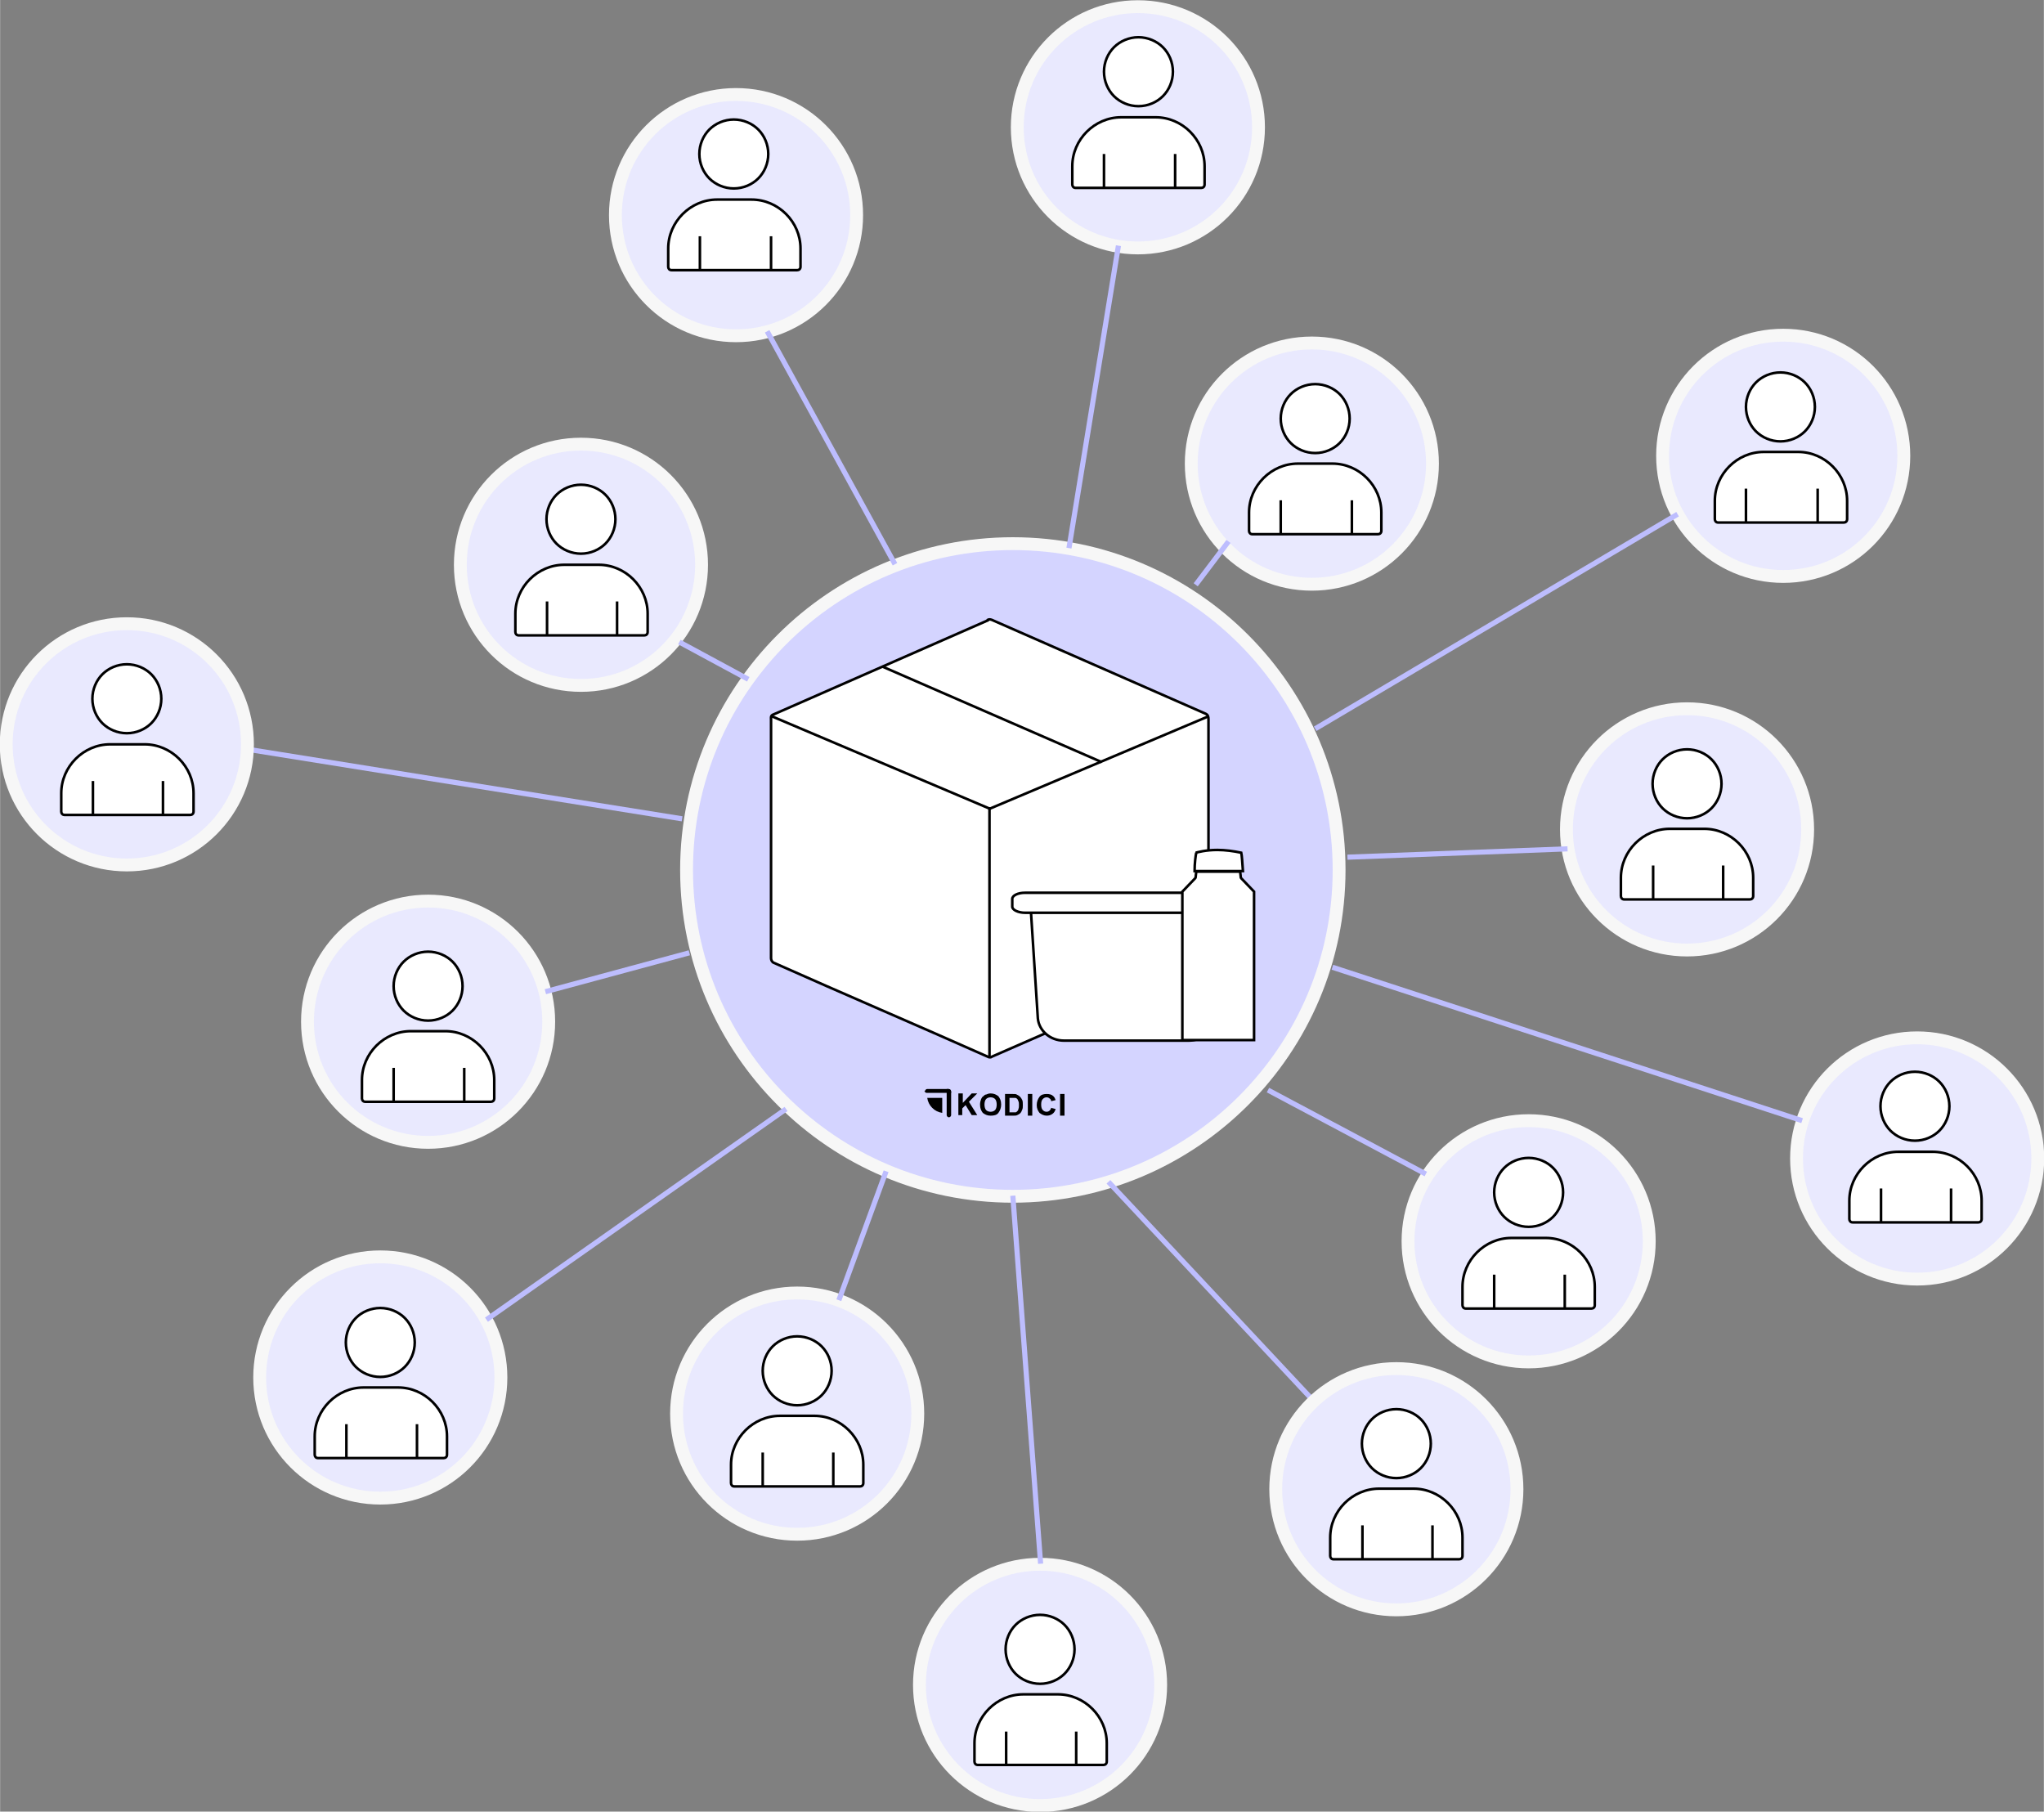 <?xml version="1.0" encoding="UTF-8"?>
<!DOCTYPE svg PUBLIC "-//W3C//DTD SVG 1.1//EN" "http://www.w3.org/Graphics/SVG/1.1/DTD/svg11.dtd">
<!-- Creator: CorelDRAW Home & Student X6 -->
<svg xmlns="http://www.w3.org/2000/svg" xml:space="preserve" width="673.028mm" height="596.451mm" version="1.1" style="shape-rendering:geometricPrecision; text-rendering:geometricPrecision; image-rendering:optimizeQuality; fill-rule:evenodd; clip-rule:evenodd"
viewBox="0 0 3677 3259"
 xmlns:xlink="http://www.w3.org/1999/xlink">
 <rect x="0" y="0" width="3677" height="3259" fill="#808080" stroke="none"/>
 <defs>
  <style type="text/css">
   <![CDATA[
    .str1 {stroke:black;stroke-width:4.626}
    .str3 {stroke:black;stroke-width:4.626;stroke-linecap:round;stroke-linejoin:round}
    .str2 {stroke:#BDBDFE;stroke-width:9.252}
    .str0 {stroke:#F7F7F7;stroke-width:23.13}
    .fil3 {fill:none}
    .fil4 {fill:black}
    .fil0 {fill:#D4D4FF}
    .fil1 {fill:#E9E9FE}
    .fil2 {fill:white}
    .fil5 {fill:black;fill-rule:nonzero}
   ]]>
  </style>
 </defs>
 <g id="Camada_x0020_2">
  <g id="_661068224">
   <path class="fil0 str0" d="M1822 978c324,0 587,263 587,587 0,324 -263,587 -587,587 -324,0 -587,-263 -587,-587 0,-324 263,-587 587,-587z"/>
   <g>
    <path class="fil1 str0" d="M2360 617c120,0 217,97 217,217 0,120 -97,217 -217,217 -120,0 -217,-97 -217,-217 0,-120 97,-217 217,-217z"/>
    <g>
     <path class="fil2 str1" d="M2334 834l63 0c48,0 88,40 88,88l0 33c0,4 -3,6 -6,6l-226 0c-4,0 -6,-3 -6,-6l0 -33c0,-48 40,-88 88,-88z"/>
     <path class="fil2 str1" d="M2366 691c17,0 33,7 44,18 11,11 18,27 18,44 0,17 -7,33 -18,44 -11,11 -27,18 -44,18 -17,0 -33,-7 -44,-18 -11,-11 -18,-27 -18,-44 0,-17 7,-33 18,-44 11,-11 27,-18 44,-18z"/>
     <line class="fil3 str1" x1="2304" y1="900" x2="2304" y2= "961" />
     <line class="fil3 str1" x1="2432" y1="900" x2="2432" y2= "961" />
    </g>
    <path class="fil1 str0" d="M770 1621c120,0 217,97 217,217 0,120 -97,217 -217,217 -120,0 -217,-97 -217,-217 0,-120 97,-217 217,-217z"/>
    <path class="fil1 str0" d="M1434 2326c120,0 217,97 217,217 0,120 -97,217 -217,217 -120,0 -217,-97 -217,-217 0,-120 97,-217 217,-217z"/>
    <path class="fil1 str0" d="M3035 1275c120,0 217,97 217,217 0,120 -97,217 -217,217 -120,0 -217,-97 -217,-217 0,-120 97,-217 217,-217z"/>
    <path class="fil1 str0" d="M3208 603c120,0 217,97 217,217 0,120 -97,217 -217,217 -120,0 -217,-97 -217,-217 0,-120 97,-217 217,-217z"/>
    <g>
     <path class="fil2 str1" d="M3172 813l63 0c48,0 88,40 88,88l0 33c0,4 -3,6 -6,6l-226 0c-4,0 -6,-3 -6,-6l0 -33c0,-48 40,-88 88,-88z"/>
     <path class="fil2 str1" d="M3203 670c17,0 33,7 44,18 11,11 18,27 18,44 0,17 -7,33 -18,44 -11,11 -27,18 -44,18 -17,0 -33,-7 -44,-18 -11,-11 -18,-27 -18,-44 0,-17 7,-33 18,-44 11,-11 27,-18 44,-18z"/>
     <line class="fil3 str1" x1="3141" y1="879" x2="3141" y2= "941" />
     <line class="fil3 str1" x1="3270" y1="879" x2="3270" y2= "941" />
    </g>
    <path class="fil1 str0" d="M2750 2016c120,0 217,97 217,217 0,120 -97,217 -217,217 -120,0 -217,-97 -217,-217 0,-120 97,-217 217,-217z"/>
    <path class="fil1 str0" d="M1324 170c120,0 217,97 217,217 0,120 -97,217 -217,217 -120,0 -217,-97 -217,-217 0,-120 97,-217 217,-217z"/>
    <g>
     <path class="fil2 str1" d="M1289 359l63 0c48,0 88,40 88,88l0 33c0,4 -3,6 -6,6l-226 0c-4,0 -6,-3 -6,-6l0 -33c0,-48 40,-88 88,-88z"/>
     <path class="fil2 str1" d="M1320 215c17,0 33,7 44,18 11,11 18,27 18,44 0,17 -7,33 -18,44 -11,11 -27,18 -44,18 -17,0 -33,-7 -44,-18 -11,-11 -18,-27 -18,-44 0,-17 7,-33 18,-44 11,-11 27,-18 44,-18z"/>
     <line class="fil3 str1" x1="1259" y1="425" x2="1259" y2= "486" />
     <line class="fil3 str1" x1="1387" y1="425" x2="1387" y2= "486" />
    </g>
    <path class="fil1 str0" d="M684 2261c120,0 217,97 217,217 0,120 -97,217 -217,217 -120,0 -217,-97 -217,-217 0,-120 97,-217 217,-217z"/>
    <path class="fil1 str0" d="M3449 1867c120,0 217,97 217,217 0,120 -97,217 -217,217 -120,0 -217,-97 -217,-217 0,-120 97,-217 217,-217z"/>
    <path class="fil1 str0" d="M1871 2814c120,0 217,97 217,217 0,120 -97,217 -217,217 -120,0 -217,-97 -217,-217 0,-120 97,-217 217,-217z"/>
    <g>
     <path class="fil2 str1" d="M1777 1116l-385 169c-6,2 -5,5 -5,10l0 429c0,3 2,7 5,8 128,57 257,112 385,169 1,1 4,1 4,1 1,0 2,0 3,-1 128,-56 257,-112 385,-169 3,-1 5,-5 5,-8l0 -430c0,-5 -1,-8 -5,-10l-385 -169c-3,-1 -5,-1 -7,0l0 0 0 0z" display="inline"/>
     <line class="fil3 str1" x1="1780" y1="1452" x2="1780" y2= "1903" />
     <line class="fil3 str1" x1="1387" y1="1288" x2="1781" y2= "1455" />
     <line class="fil3 str1" x1="2173" y1="1289" x2="1780" y2= "1455" />
    </g>
    <g>
     <path class="fil4" d="M1704 1959l2 0c3,0 5,2 5,5l0 42c0,2 -2,4 -4,4 -2,0 -4,-2 -4,-4l0 -47zm0 0z"/>
     <path class="fil4" d="M1664 1963c0,-2 2,-4 4,-4l38 0c3,0 5,2 5,5l0 2 -44 0c-2,0 -4,-2 -4,-4l0 0zm0 0z"/>
     <path class="fil4" d="M1668 1975l27 0 0 27c-14,-2 -25,-13 -27,-27zm0 0z"/>
     <path class="fil5" d="M1724 2006l0 -39 8 0 0 17 16 -17 10 0 -15 15 15 24 -10 0 -11 -18 -6 6 0 12 -8 0zm39 -19c0,-4 1,-7 2,-10 1,-2 2,-4 4,-5 2,-2 3,-3 5,-3 2,-1 5,-2 8,-2 6,0 10,2 14,5 3,4 5,8 5,15 0,6 -2,11 -5,15 -3,4 -8,5 -14,5 -6,0 -10,-2 -14,-5 -3,-4 -5,-8 -5,-15zm8 0c0,4 1,8 3,10 2,2 5,3 8,3 3,0 6,-1 8,-3 2,-2 3,-6 3,-10 0,-4 -1,-8 -3,-10 -2,-2 -5,-3 -8,-3 -3,0 -6,1 -8,3 -2,2 -3,6 -3,10zm37 -19l14 0c3,0 6,0 7,1 2,1 4,2 6,4 2,2 3,4 4,6 1,2 1,6 1,9 0,3 0,6 -1,8 -1,3 -2,5 -4,7 -1,1 -3,2 -5,3 -2,1 -4,1 -7,1l-15 0 0 -39zm8 7l0 26 6 0c2,0 4,0 5,0 1,0 2,-1 3,-2 1,-1 2,-2 2,-4 1,-2 1,-4 1,-7 0,-3 0,-5 -1,-7 -1,-2 -1,-3 -2,-4 -1,-1 -2,-2 -4,-2 -1,0 -3,0 -6,0l-3 0zm33 32l0 -39 8 0 0 39 -8 0zm42 -14l8 2c-1,4 -3,7 -6,9 -3,2 -6,3 -10,3 -5,0 -9,-2 -13,-5 -3,-4 -5,-8 -5,-14 0,-6 2,-11 5,-15 3,-4 8,-5 13,-5 5,0 9,1 12,4 2,2 3,4 4,7l-8 2c0,-2 -1,-4 -3,-5 -1,-1 -3,-2 -5,-2 -3,0 -5,1 -7,3 -2,2 -3,5 -3,10 0,5 1,8 3,10 2,2 4,3 7,3 2,0 4,-1 5,-2 1,-1 3,-3 3,-6zm16 14l0 -39 8 0 0 39 -8 0z"/>
    </g>
    <line class="fil3 str2" x1="1380" y1="596" x2="1610" y2= "1015" />
    <line class="fil3 str2" x1="2151" y1="1052" x2="2210" y2= "974" />
    <line class="fil3 str2" x1="2281" y1="1961" x2="2565" y2= "2112" />
    <line class="fil3 str2" x1="1594" y1="2107" x2="1509" y2= "2339" />
    <line class="fil3 str2" x1="2820" y1="1527" x2="2424" y2= "1542" />
    <line class="fil3 str2" x1="981" y1="1784" x2="1240" y2= "1714" />
    <line class="fil3 str2" x1="2366" y1="1311" x2="3018" y2= "925" />
    <path class="fil1 str0" d="M2047 12c120,0 217,97 217,217 0,120 -97,217 -217,217 -120,0 -217,-97 -217,-217 0,-120 97,-217 217,-217z"/>
    <g>
     <path class="fil2 str1" d="M2016 211l63 0c48,0 88,40 88,88l0 33c0,4 -3,6 -6,6l-226 0c-4,0 -6,-3 -6,-6l0 -33c0,-48 40,-88 88,-88z"/>
     <path class="fil2 str1" d="M2048 67c17,0 33,7 44,18 11,11 18,27 18,44 0,17 -7,33 -18,44 -11,11 -27,18 -44,18 -17,0 -33,-7 -44,-18 -11,-11 -18,-27 -18,-44 0,-17 7,-33 18,-44 11,-11 27,-18 44,-18z"/>
     <line class="fil3 str1" x1="1986" y1="277" x2="1986" y2= "338" />
     <line class="fil3 str1" x1="2114" y1="277" x2="2114" y2= "338" />
    </g>
    <line class="fil3 str2" x1="446" y1="1348" x2="1227" y2= "1473" />
    <line class="fil3 str2" x1="875" y1="2374" x2="1414" y2= "1995" />
    <line class="fil3 str2" x1="2012" y1="442" x2="1923" y2= "986" />
    <line class="fil3 str2" x1="2397" y1="1740" x2="3242" y2= "2016" />
    <line class="fil3 str2" x1="1994" y1="2126" x2="2376" y2= "2534" />
    <line class="fil3 str2" x1="1822" y1="2151" x2="1872" y2= "2813" />
    <path class="fil1 str0" d="M2512 2462c120,0 217,97 217,217 0,120 -97,217 -217,217 -120,0 -217,-97 -217,-217 0,-120 97,-217 217,-217z"/>
    <path class="fil1 str0" d="M228 1122c120,0 217,97 217,217 0,120 -97,217 -217,217 -120,0 -217,-97 -217,-217 0,-120 97,-217 217,-217z"/>
    <path class="fil1 str0" d="M1045 799c120,0 217,97 217,217 0,120 -97,217 -217,217 -120,0 -217,-97 -217,-217 0,-120 97,-217 217,-217z"/>
    <line class="fil3 str2" x1="1222" y1="1155" x2="1346" y2= "1222" />
    <g>
     <path class="fil2 str1" d="M3035 1348c17,0 33,7 44,18 11,11 18,27 18,44 0,17 -7,33 -18,44 -11,11 -27,18 -44,18 -17,0 -33,-7 -44,-18 -11,-11 -18,-27 -18,-44 0,-17 7,-33 18,-44 11,-11 27,-18 44,-18z"/>
     <path class="fil2 str1" d="M3066 1491c48,0 88,40 88,88l0 33c0,4 -3,6 -6,6l-226 0c-4,0 -6,-3 -6,-6l0 -33c0,-48 40,-88 88,-88l63 0z"/>
     <line class="fil2 str1" x1="3004" y1="1491" x2="3004" y2= "1491" />
     <line class="fil3 str1" x1="2974" y1="1557" x2="2974" y2= "1619" />
     <line class="fil3 str1" x1="3100" y1="1557" x2="3100" y2= "1619" />
    </g>
    <g>
     <path class="fil2 str1" d="M3445 1928c17,0 33,7 44,18 11,11 18,27 18,44 0,17 -7,33 -18,44 -11,11 -27,18 -44,18 -17,0 -33,-7 -44,-18 -11,-11 -18,-27 -18,-44 0,-17 7,-33 18,-44 11,-11 27,-18 44,-18z"/>
     <path class="fil2 str1" d="M3477 2072c48,0 88,40 88,88l0 33c0,4 -3,6 -6,6l-226 0c-4,0 -6,-3 -6,-6l0 -33c0,-48 40,-88 88,-88l63 0z"/>
     <line class="fil2 str1" x1="3414" y1="2072" x2="3414" y2= "2072" />
     <line class="fil3 str1" x1="3384" y1="2138" x2="3384" y2= "2199" />
     <line class="fil3 str1" x1="3510" y1="2138" x2="3510" y2= "2199" />
    </g>
    <g>
     <path class="fil2 str1" d="M2750 2083c17,0 33,7 44,18 11,11 18,27 18,44 0,17 -7,33 -18,44 -11,11 -27,18 -44,18 -17,0 -33,-7 -44,-18 -11,-11 -18,-27 -18,-44 0,-17 7,-33 18,-44 11,-11 27,-18 44,-18z"/>
     <path class="fil2 str1" d="M2781 2227c48,0 88,40 88,88l0 33c0,4 -3,6 -6,6l-226 0c-4,0 -6,-3 -6,-6l0 -33c0,-48 40,-88 88,-88l63 0z"/>
     <line class="fil2 str1" x1="2718" y1="2227" x2="2718" y2= "2227" />
     <line class="fil3 str1" x1="2688" y1="2293" x2="2688" y2= "2354" />
     <line class="fil3 str1" x1="2815" y1="2293" x2="2815" y2= "2354" />
    </g>
    <g>
     <path class="fil2 str1" d="M2512 2535c17,0 33,7 44,18 11,11 18,27 18,44 0,17 -7,33 -18,44 -11,11 -27,18 -44,18 -17,0 -33,-7 -44,-18 -11,-11 -18,-27 -18,-44 0,-17 7,-33 18,-44 11,-11 27,-18 44,-18z"/>
     <path class="fil2 str1" d="M2543 2678c48,0 88,40 88,88l0 33c0,4 -3,6 -6,6l-226 0c-4,0 -6,-3 -6,-6l0 -33c0,-48 40,-88 88,-88l63 0z"/>
     <line class="fil2 str1" x1="2481" y1="2678" x2="2481" y2= "2678" />
     <line class="fil3 str1" x1="2451" y1="2744" x2="2451" y2= "2806" />
     <line class="fil3 str1" x1="2577" y1="2744" x2="2577" y2= "2806" />
    </g>
    <g>
     <path class="fil2 str1" d="M1871 2905c17,0 33,7 44,18 11,11 18,27 18,44 0,17 -7,33 -18,44 -11,11 -27,18 -44,18 -17,0 -33,-7 -44,-18 -11,-11 -18,-27 -18,-44 0,-17 7,-33 18,-44 11,-11 27,-18 44,-18z"/>
     <path class="fil2 str1" d="M1903 3048c48,0 88,40 88,88l0 33c0,4 -3,6 -6,6l-226 0c-4,0 -6,-3 -6,-6l0 -33c0,-48 40,-88 88,-88l63 0z"/>
     <line class="fil2 str1" x1="1840" y1="3048" x2="1840" y2= "3048" />
     <line class="fil3 str1" x1="1810" y1="3115" x2="1810" y2= "3176" />
     <line class="fil3 str1" x1="1936" y1="3115" x2="1936" y2= "3176" />
    </g>
    <g>
     <path class="fil2 str1" d="M228 1195c17,0 33,7 44,18 11,11 18,27 18,44 0,17 -7,33 -18,44 -11,11 -27,18 -44,18 -17,0 -33,-7 -44,-18 -11,-11 -18,-27 -18,-44 0,-17 7,-33 18,-44 11,-11 27,-18 44,-18z"/>
     <path class="fil2 str1" d="M260 1339c48,0 88,40 88,88l0 33c0,4 -3,6 -6,6l-226 0c-4,0 -6,-3 -6,-6l0 -33c0,-48 40,-88 88,-88l63 0z"/>
     <line class="fil2 str1" x1="197" y1="1339" x2="197" y2= "1339" />
     <line class="fil3 str1" x1="167" y1="1405" x2="167" y2= "1466" />
     <line class="fil3 str1" x1="293" y1="1405" x2="293" y2= "1466" />
    </g>
    <g>
     <path class="fil2 str1" d="M1045 872c17,0 33,7 44,18 11,11 18,27 18,44 0,17 -7,33 -18,44 -11,11 -27,18 -44,18 -17,0 -33,-7 -44,-18 -11,-11 -18,-27 -18,-44 0,-17 7,-33 18,-44 11,-11 27,-18 44,-18z"/>
     <path class="fil2 str1" d="M1077 1016c48,0 88,40 88,88l0 33c0,4 -3,6 -6,6l-226 0c-4,0 -6,-3 -6,-6l0 -33c0,-48 40,-88 88,-88l63 0z"/>
     <line class="fil2 str1" x1="1014" y1="1016" x2="1014" y2= "1016" />
     <line class="fil3 str1" x1="984" y1="1082" x2="984" y2= "1143" />
     <line class="fil3 str1" x1="1110" y1="1082" x2="1110" y2= "1143" />
    </g>
    <g>
     <path class="fil2 str1" d="M770 1712c17,0 33,7 44,18 11,11 18,27 18,44 0,17 -7,33 -18,44 -11,11 -27,18 -44,18 -17,0 -33,-7 -44,-18 -11,-11 -18,-27 -18,-44 0,-17 7,-33 18,-44 11,-11 27,-18 44,-18z"/>
     <path class="fil2 str1" d="M801 1855c48,0 88,40 88,88l0 33c0,4 -3,6 -6,6l-226 0c-4,0 -6,-3 -6,-6l0 -33c0,-48 40,-88 88,-88l63 0z"/>
     <line class="fil2 str1" x1="738" y1="1855" x2="738" y2= "1855" />
     <line class="fil3 str1" x1="708" y1="1921" x2="708" y2= "1983" />
     <line class="fil3 str1" x1="835" y1="1921" x2="835" y2= "1983" />
    </g>
    <g>
     <path class="fil2 str1" d="M684 2353c17,0 33,7 44,18 11,11 18,27 18,44 0,17 -7,33 -18,44 -11,11 -27,18 -44,18 -17,0 -33,-7 -44,-18 -11,-11 -18,-27 -18,-44 0,-17 7,-33 18,-44 11,-11 27,-18 44,-18z"/>
     <path class="fil2 str1" d="M716 2496c48,0 88,40 88,88l0 33c0,4 -3,6 -6,6l-226 0c-4,0 -6,-3 -6,-6l0 -33c0,-48 40,-88 88,-88l63 0z"/>
     <line class="fil2 str1" x1="653" y1="2496" x2="653" y2= "2496" />
     <line class="fil3 str1" x1="623" y1="2562" x2="623" y2= "2623" />
     <line class="fil3 str1" x1="750" y1="2562" x2="750" y2= "2623" />
    </g>
    <g>
     <path class="fil2 str1" d="M1434 2404c17,0 33,7 44,18 11,11 18,27 18,44 0,17 -7,33 -18,44 -11,11 -27,18 -44,18 -17,0 -33,-7 -44,-18 -11,-11 -18,-27 -18,-44 0,-17 7,-33 18,-44 11,-11 27,-18 44,-18z"/>
     <path class="fil2 str1" d="M1465 2547c48,0 88,40 88,88l0 33c0,4 -3,6 -6,6l-226 0c-4,0 -6,-3 -6,-6l0 -33c0,-48 40,-88 88,-88l63 0z"/>
     <line class="fil2 str1" x1="1402" y1="2547" x2="1402" y2= "2547" />
     <line class="fil3 str1" x1="1372" y1="2613" x2="1372" y2= "2674" />
     <line class="fil3 str1" x1="1499" y1="2613" x2="1499" y2= "2674" />
    </g>
    <line class="fil3 str1" x1="1587" y1="1199" x2="1982" y2= "1371" />
    <g>
     <path class="fil2 str3" d="M1854 1631l344 0 -13 201c-1,23 -22,40 -47,40 0,0 0,0 0,0l-224 0c0,0 0,0 0,0 -25,0 -45,-18 -47,-40l-13 -201z"/>
     <path class="fil2 str3" d="M1844 1642l359 0c13,0 23,-5 23,-11l0 -14c0,-6 -11,-11 -23,-11l-359 0c-13,0 -23,5 -23,11l0 14c0,6 11,11 23,11l0 0z"/>
    </g>
    <g>
     <path class="fil2 str1" d="M2256 1871l-129 0 0 -267 23 -24c1,-1 1,-2 1,-3l1 -9 79 0 1 9c0,1 0,2 1,3l23 24 0 267 0 0z"/>
     <path class="fil2 str1" d="M2151 1534c4,-1 18,-5 39,-5 14,0 29,2 43,5 1,4 2,19 3,33l-87 0c0,-14 2,-29 3,-33z"/>
    </g>
   </g>
  </g>
 </g>
</svg>
